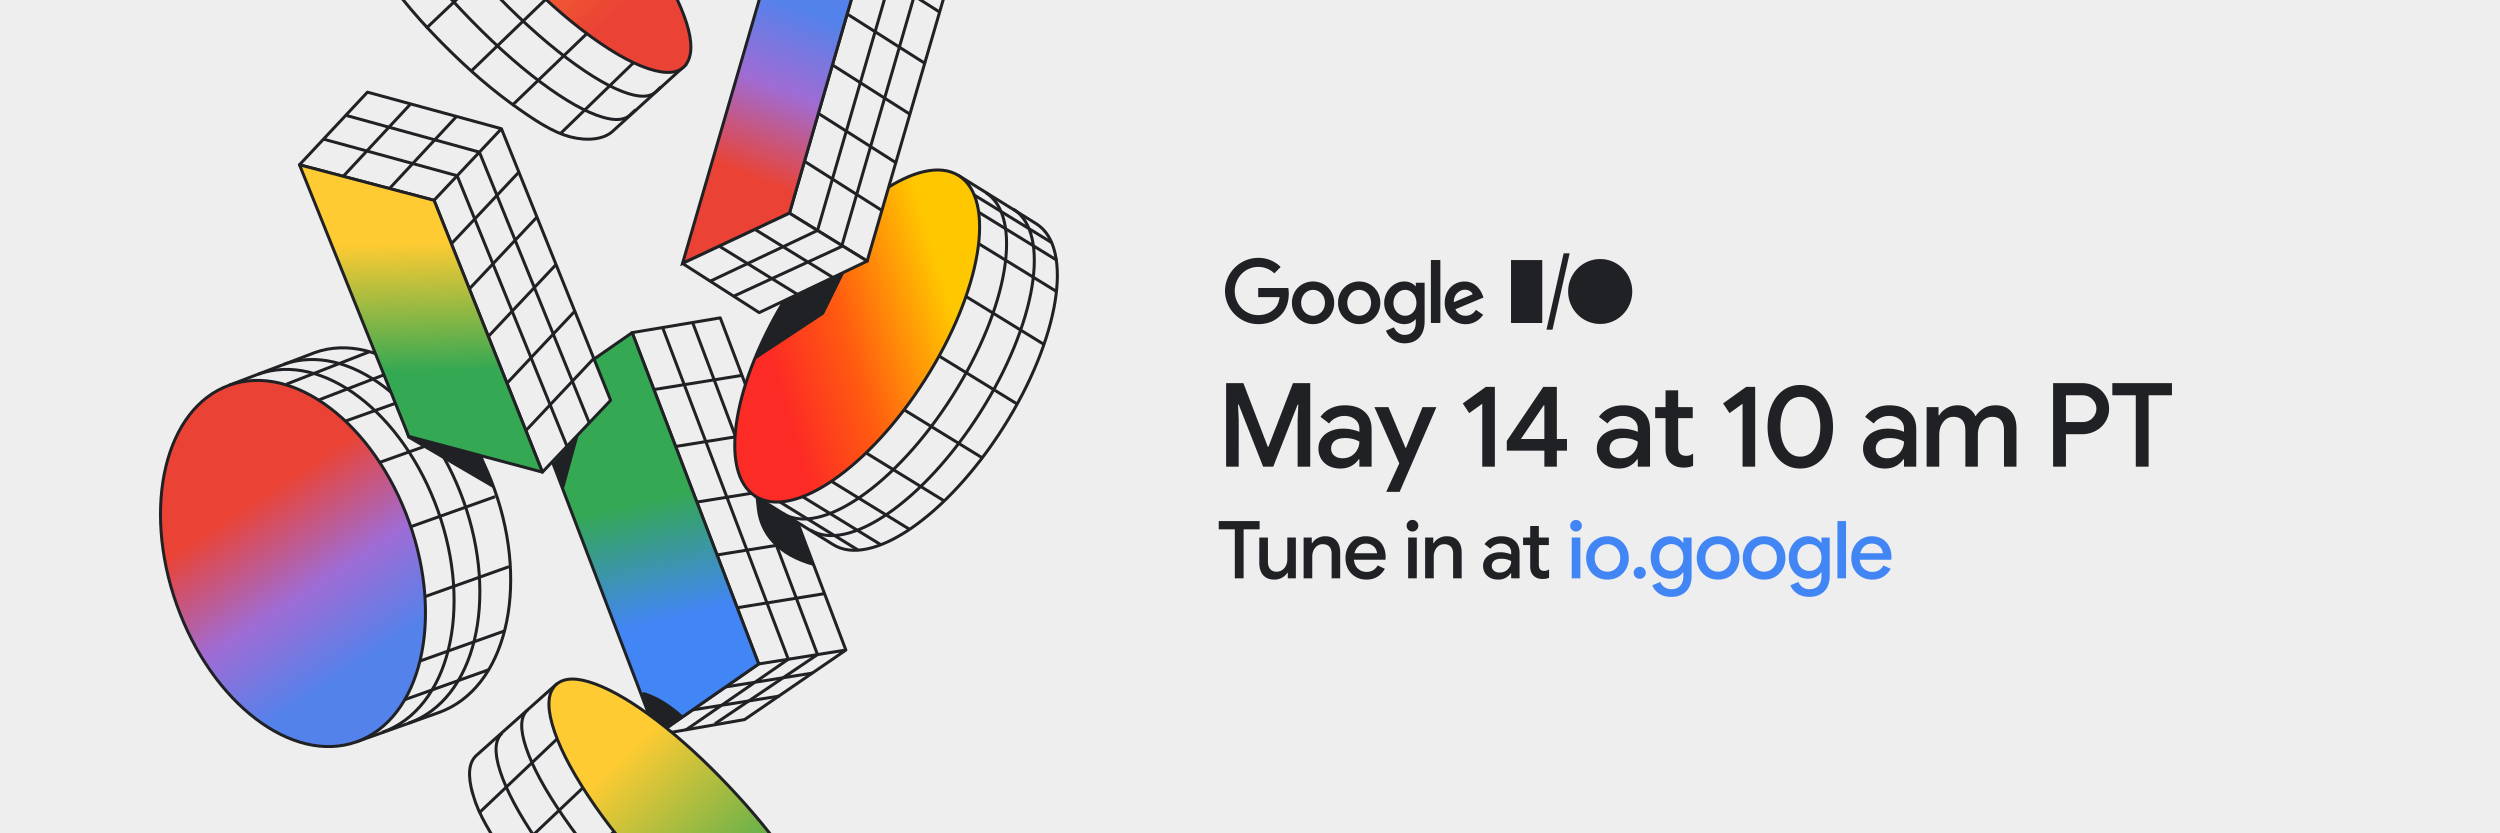 <svg xmlns="http://www.w3.org/2000/svg" width="1500" height="500" fill="none"><rect width="100%" height="100%" fill="#333333" stroke="none"/><g clip-path="url(#a)"><path fill="#EEE" d="M0 0h1500v500H0z"/><path fill="#EEE" d="M188.827 211.568c38.504-13.738 86.803 23.021 107.883 82.101s6.9 119.592-33.544 133.896l-49.239 17.487-76.336-213.947 51.238-19.533"/><path stroke="#202124" stroke-linejoin="round" stroke-width="1.815" d="M188.827 211.568c38.504-13.738 86.803 23.021 107.883 82.101s6.9 119.592-33.544 133.896l-49.239 17.487-76.336-213.947 51.238-19.533"/><path stroke="#202124" stroke-linejoin="round" stroke-width="1.815" d="M170.377 218.573c38.451-13.721 86.684 22.991 107.738 81.99 21.051 59.001 7.359 119.074-33.034 133.36"/><path stroke="#202124" stroke-linejoin="round" stroke-width="1.815" d="M154.988 224.51c38.451-13.721 86.763 22.989 107.774 81.883 21.014 58.892 6.94 118.725-33.452 133.012"/><path fill="url(#b)" stroke="#202124" stroke-miterlimit="10" stroke-width="1.815" d="M213.967 445.067c-38.501 13.739-86.804-23.015-107.887-82.094-21.083-59.079-6.963-118.11 31.538-131.85 38.501-13.74 86.804 23.015 107.887 82.094 21.084 59.078 6.964 118.11-31.538 131.85z"/><path stroke="#202124" stroke-linejoin="round" stroke-width="1.815" d="m293.189 401.857-50.418 17.958m59.934-41.263-50.422 17.96m53.086-56.496-50.422 17.959m42.182-60.003-50.422 17.96m31.428-56.437-50.418 17.958m29.902-42.738-50.422 17.96m33.076-31.591-48.602 18.728m29.84-28.719-49.609 19.396"/><path fill="#202124" d="m241.842 253.81 2.654 9.039 51.24 29.928s-4.89-16.656-9.53-27.182l-44.364-11.785z"/><path fill="#EEE" stroke="#202124" stroke-linejoin="round" stroke-width="1.815" d="m379.286 199.572 75.917 198.793 52.316-8.339-75.367-199.312-52.866 8.858zM507.52 390.027l-52.316 8.339-61.232 42.552 52.773-9.176 60.775-41.715z"/><path fill="url(#c)" stroke="#202124" stroke-linejoin="round" stroke-width="1.815" d="m379.286 199.572-61.257 42.467 75.942 198.878 61.232-42.552-75.917-198.793z"/><path stroke="#202124" stroke-linejoin="round" stroke-width="1.815" d="m415.595 193.587 74.912 199.149-61.577 41.539"/><path stroke="#202124" stroke-linejoin="round" stroke-width="1.815" d="m397.567 196.558 75.411 198.973-61.57 42.515m83.464-81.896-52.293 8.432m39.535-39.988-52.289 8.432m39.97-40.117-52.292 8.432m39.975-41.863-52.288 8.431m39.673-42.645-52.293 8.432m95.116 170.115-52.32 8.34m32.56 5.43-52.319 8.34"/><path fill="#202124" fill-rule="evenodd" d="m386.212 416.199 8.836 23.14 13.746-9.552c-7.439-6.651-15.095-11.316-22.582-13.588z" clip-rule="evenodd"/><path fill="#202124" d="m386.212 416.199-.848.323a.908.908 0 0 1 1.112-1.192l-.264.869zm8.836 23.14.518.745a.907.907 0 0 1-1.366-.421l.848-.324zm13.746-9.552.605-.677a.908.908 0 0 1-.087 1.422l-.518-.745zm-21.734-13.912 8.836 23.14-1.696.648-8.836-23.141 1.696-.647zm7.47 22.719 13.746-9.552 1.036 1.49-13.746 9.552-1.036-1.49zm13.659-8.13c-7.371-6.591-14.914-11.173-22.241-13.397l.528-1.737c7.648 2.321 15.416 7.069 22.923 13.78l-1.21 1.354z"/><path fill="#EEE" stroke="#202124" stroke-linejoin="round" stroke-width="1.815" d="m260.426 120.183 65.025 163.092 40.929-43.096-65.519-162.943-40.435 42.947zm40.434-42.947-40.435 42.946-80.734-21.304 40.783-43.59 80.386 21.948z"/><path fill="url(#d)" stroke="#202124" stroke-linejoin="round" stroke-width="1.815" d="M179.691 98.877 245.21 261.82l80.241 21.453-65.026-163.092-80.734-21.304z"/><path stroke="#202124" stroke-linejoin="round" stroke-width="1.815" d="m340.169 267.753-65.873-162.319-80.033-21.908"/><path stroke="#202124" stroke-width="1.815" d="m273.712 70.098-39.911 42.895m12.309-50.355-39.911 42.895"/><path stroke="#202124" stroke-linejoin="round" stroke-width="1.815" d="m353.513 253.603-65.872-162.32-79.577-21.93m103.016 34.168-40.438 42.952m51.629-16.325L281.833 173.1m51.773-14.355-40.439 42.948m51.615-14.873-40.434 42.951m51.689-14.459-40.435 42.947"/><path fill="#EEE" stroke="#202124" stroke-linejoin="round" stroke-width="1.815" d="M621.849 134.301c22.711 14.41 13.791 69.16-19.924 122.284-33.715 53.123-79.454 84.503-102.164 70.093l-46.488-28.913 122.063-192.331 46.513 28.867z"/><path fill="url(#e)" stroke="#202124" stroke-miterlimit="10" stroke-width="1.815" d="M453.286 297.781c-22.575-14.326-13.553-68.995 20.151-122.107 33.704-53.113 79.328-84.555 101.903-70.229 22.575 14.325 13.553 68.995-20.151 122.107-33.704 53.112-79.328 84.555-101.903 70.229z"/><path stroke="#202124" stroke-linejoin="round" stroke-width="1.815" d="M469.461 307.952c22.574 14.329 68.198-17.114 101.905-70.222 33.705-53.112 42.732-107.78 20.155-122.107"/><path stroke="#202124" stroke-linejoin="round" stroke-width="1.815" d="M486.094 317.896c22.573 14.329 68.198-17.114 101.904-70.222 33.709-53.113 42.732-107.78 20.159-122.108m-93.2 204.533-47.046-28.912m60.763 25.758-47.05-28.91m64.001 19.493-47.044-28.907m67.993 11.96-47.046-28.911m70.325 3.334-47.045-28.907m67.694-3.567-47.045-28.907m63.333-6.728-47.046-28.912m54.546-2.856-47.045-28.907m47.05 10.042-47.045-28.908m44.107 18.424-47.046-28.911"/><path fill="#EEE" stroke="#202124" stroke-linejoin="round" stroke-width="1.815" d="m526.075-52.99-52.422 180.905 46.636 28.748 52.39-180.048-46.604-29.604z"/><path fill="url(#f)" stroke="#202124" stroke-miterlimit="10" stroke-width="1.815" d="m526.076-52.99-64.177 31.005-52.39 180.048 64.144-30.148 52.423-180.904z"/><path fill="#EEE" stroke="#202124" stroke-linejoin="round" stroke-width="1.815" d="m520.289 156.663-64.775 30.9-46.005-29.501 64.144-30.147 46.636 28.748z"/><path stroke="#202124" stroke-linejoin="round" stroke-width="1.815" d="m542.927-42.642-52.421 180.909-64.359 30.442"/><path stroke="#202124" stroke-linejoin="round" stroke-width="1.815" d="M557.39-33.006 504.968 147.9l-65 29.927m77.345-200.096 46.603 29.604M508.81 8.71l46.604 29.604m-55.63.874 46.604 29.608m-55.022-.52L537.97 97.88m-55.05-.956 46.605 29.609m-30.089 39.746L452.8 137.531m25.672 39.097-46.636-28.748"/><path fill="#202124" d="m506.916 163.042-12.582 25.548-42.126 27.775 17.545-34.738 37.163-18.585zm-53.643 134.725s.434 4.186.877 7.968c1.637 13.992 11.236 27.715 34.238 33.88l-.208-.707-9.382-24.907-25.529-16.233.004-.001zm-106.03-36.788-9.008 32.785-6.651-15.619 15.659-17.166z"/><path fill="#EEE" stroke="#202124" stroke-miterlimit="10" stroke-width="1.815" d="M283.812 476.931c-3.398-11.627-2.637-19.526 2.151-23.788l47.715-42.485 164.516 177.521-43.178 39.256c-5.497 5.503-15.818 6.428-25.931 3.798-10.299-2.682-21.049-9.531-36.133-20.531-15.253-11.119-31.219-25.468-47.772-42.942-16.555-17.487-28.985-34.667-40.148-51.443-11.05-16.597-17.767-27.547-21.22-39.386z"/><path stroke="#202124" stroke-miterlimit="10" stroke-width="1.815" d="M301.334 439.865c-4.451 3.944-4.917 11.525-1.266 22.836 3.71 11.518 11.122 25.466 22.28 41.821 11.274 16.531 25.196 33.555 41.667 50.951 16.468 17.384 32.269 31.738 47.277 42.958 14.842 11.099 27.26 18.079 37.233 21.008 7.739 2.271 13.221 1.784 16.499-1.394l3.291-3.121"/><path stroke="#202124" stroke-miterlimit="10" stroke-width="1.815" d="M316.562 425.976c-4.341 3.839-4.701 11.325-.95 22.55 3.812 11.43 11.308 25.31 22.533 41.617 11.342 16.483 25.302 33.488 41.783 50.893 16.478 17.394 32.258 31.785 47.214 43.069 14.792 11.162 27.137 18.222 37.015 21.247 7.667 2.346 13.07 1.936 16.263-1.161l3.207-3.041M343.168 434.899l-55.894 53.005m73.45-25.647-56.431 53.514m75.85-27.888-57.352 54.387"/><path fill="url(#g)" stroke="#202124" stroke-miterlimit="10" stroke-width="1.815" d="M497.277 558.322c-4.514-12.057-12.051-25.696-22.576-40.96-10.432-15.116-22.945-30.369-37.616-45.86-14.678-15.498-28.936-28.514-42.877-39.128-14.078-10.721-26.419-18.062-37.045-21.99-10.816-4.011-18.633-3.944-23.399.306-4.868 4.339-5.721 12.292-2.426 23.949 3.348 11.87 10.469 26.105 21.414 42.679 11.058 16.751 24.875 33.891 41.355 51.298 16.477 17.396 32.397 31.653 47.635 42.67 15.069 10.899 27.788 17.604 38.13 20.19 10.154 2.535 16.729.626 19.812-5.596 3.019-6.092 2.174-15.303-2.419-27.561l.012.003z"/><path fill="#EEE" stroke="#202124" stroke-miterlimit="10" stroke-width="1.815" d="M196.884-72.191c-3.398-11.627-2.637-19.526 2.151-23.788l47.715-42.485 164.517 177.52-43.179 39.257c-5.496 5.503-15.818 6.428-25.93 3.798-10.3-2.683-21.049-9.531-36.134-20.53-15.253-11.12-31.219-25.469-47.772-42.943-16.555-17.487-28.984-34.667-40.148-51.443-11.049-16.597-17.766-27.547-21.22-39.386z"/><path stroke="#202124" stroke-miterlimit="10" stroke-width="1.815" d="M214.406-109.256c-4.452 3.944-4.917 11.525-1.266 22.837 3.71 11.517 11.122 25.466 22.28 41.82 11.274 16.531 25.196 33.555 41.667 50.95 16.468 17.385 32.269 31.74 47.277 42.96 14.842 11.098 27.26 18.078 37.233 21.007 7.739 2.271 13.221 1.784 16.499-1.394l3.291-3.12"/><path stroke="#202124" stroke-miterlimit="10" stroke-width="1.815" d="M229.634-123.146c-4.341 3.839-4.701 11.325-.95 22.55 3.812 11.43 11.308 25.31 22.533 41.617C262.558-42.496 276.519-25.492 293-8.086c16.478 17.394 32.258 31.785 47.214 43.069 14.791 11.162 27.136 18.222 37.015 21.247 7.667 2.346 13.07 1.936 16.263-1.161l3.206-3.041m-84.979-88.135-56.08 53.181m128.13 16.996-47.872 46.415m20.943-64.883-49.664 47.724m26.425-69.698-50.67 48.81"/><path fill="url(#h)" stroke="#202124" stroke-miterlimit="10" stroke-width="1.815" d="M410.348 9.2c-4.513-12.057-12.051-25.696-22.576-40.96-10.431-15.116-22.944-30.37-37.615-45.86-14.679-15.498-28.936-28.514-42.877-39.128-14.079-10.721-26.419-18.062-37.045-21.99-10.816-4.011-18.633-3.944-23.399.306-4.869 4.339-5.721 12.292-2.427 23.949 3.348 11.87 10.47 26.105 21.415 42.679 11.058 16.75 24.875 33.891 41.354 51.298 16.478 17.396 32.398 31.653 47.636 42.67 15.069 10.898 27.787 17.604 38.13 20.19 10.154 2.535 16.728.626 19.811-5.596 3.02-6.092 2.175-15.303-2.418-27.561l.011.002z"/><path fill="#202124" d="M735 174.611c0-10.963 9.08-19.893 19.924-19.893a18.578 18.578 0 0 1 13.464 5.48l-3.803 3.835a13.577 13.577 0 0 0-9.659-3.88c-7.898 0-14.072 6.442-14.072 14.458s6.163 14.455 14.072 14.455c5.123 0 8.039-2.085 9.91-3.98 1.533-1.554 2.536-3.789 2.921-6.822h-12.829v-5.45h18.047c.205 1.125.301 2.267.288 3.41 0 4.074-1.099 9.118-4.644 12.71-3.455 3.623-7.86 5.545-13.691 5.545-10.845 0-19.925-8.906-19.925-19.87m52.826 14.842c-3.829 0-7.132-3.201-7.132-7.76 0-4.559 3.303-7.762 7.132-7.762 3.829 0 7.131 3.153 7.131 7.762s-3.302 7.765-7.131 7.765v-.003m0-20.566c-6.989 0-12.683 5.385-12.683 12.806 0 7.42 5.694 12.79 12.683 12.79 6.988 0 12.685-5.434 12.685-12.805 0-7.372-5.695-12.791-12.685-12.791zm27.677 20.564c-3.829 0-7.132-3.201-7.132-7.76 0-4.559 3.303-7.762 7.132-7.762 3.829 0 7.131 3.153 7.131 7.762s-3.302 7.765-7.131 7.765v-.003m0-20.566c-6.989 0-12.685 5.385-12.685 12.806 0 7.42 5.695 12.79 12.685 12.79s12.683-5.434 12.683-12.805c0-7.372-5.695-12.791-12.683-12.791zm48.612-12.808h-5.554v37.643h5.554v-37.643z"/><path fill="#202124" d="M864.118 156.079h-5.554v37.643h5.554v-37.643zm14.791 17.754c2.204 0 4.069 1.115 4.689 2.716l-11.296 4.753c-.147-4.95 3.781-7.469 6.604-7.469h.003zm.431 15.621c-2.823 0-4.835-1.311-6.125-3.88l16.898-7.083-.569-1.443c-1.054-2.862-4.26-8.148-10.817-8.148-6.558 0-11.919 5.192-11.919 12.806 0 7.178 5.362 12.806 12.542 12.806 4.23.022 8.187-2.114 10.53-5.684l-4.308-2.91c-1.447 2.122-3.41 3.54-6.234 3.54l.002-.004zm-36.228 0c-3.829 0-7.038-3.252-7.038-7.712 0-4.459 3.209-7.811 7.038-7.811s6.731 3.298 6.731 7.811c0 4.514-2.958 7.712-6.739 7.712h.008zm6.357-19.794v2.08h-.191c-1.246-1.515-3.638-2.861-6.653-2.861-6.32 0-12.111 5.628-12.111 12.855 0 7.226 5.793 12.745 12.111 12.745 3.015 0 5.407-1.357 6.653-2.91h.191v1.842c0 4.899-2.584 7.518-6.731 7.518-3.399 0-5.504-2.474-6.357-4.547l-4.835 2.04c1.862 4.609 6.304 7.61 11.219 7.578 6.509 0 12.015-3.88 12.015-13.34v-23h-5.311zm75.886-13.637h-18.743v37.756h18.743v-37.756zm34.766 38.354c10.62 0 19.229-8.72 19.229-19.476 0-10.757-8.609-19.477-19.229-19.477-10.621 0-19.23 8.72-19.23 19.477 0 10.756 8.609 19.476 19.23 19.476zm-28.622 3.421h-3.613L938.168 152h3.613l-10.282 45.798zM735.67 229.88h10.36l14.63 38.15h.42l14.7-38.15h10.36V280h-7.56v-28.35l.42-8.89h-.42L763.95 280h-6.09l-14.63-37.24h-.42l.42 8.89V280h-7.56v-50.12zm68.611 51.24c-2.566 0-4.853-.49-6.86-1.47-2.006-1.027-3.57-2.45-4.69-4.27-1.12-1.82-1.68-3.897-1.68-6.23 0-2.473.654-4.597 1.96-6.37 1.307-1.82 3.08-3.197 5.32-4.13 2.24-.98 4.737-1.47 7.49-1.47 2.1 0 3.99.21 5.67.63 1.727.373 3.104.817 4.13 1.33v-1.89c0-2.287-.84-4.13-2.52-5.53-1.68-1.447-3.85-2.17-6.51-2.17-1.82 0-3.546.42-5.18 1.26-1.633.793-2.94 1.89-3.92 3.29l-5.18-3.99c1.54-2.193 3.57-3.897 6.09-5.11 2.567-1.213 5.367-1.82 8.4-1.82 5.134 0 9.1 1.283 11.9 3.85 2.847 2.52 4.27 6.067 4.27 10.64V280h-7.35v-4.41h-.42c-1.026 1.587-2.496 2.917-4.41 3.99-1.913 1.027-4.083 1.54-6.51 1.54zm1.33-6.16c1.867 0 3.57-.443 5.11-1.33 1.54-.933 2.73-2.17 3.57-3.71a9.793 9.793 0 0 0 1.33-4.97c-1.12-.653-2.403-1.167-3.85-1.54a18.15 18.15 0 0 0-4.55-.56c-2.94 0-5.11.583-6.51 1.75-1.353 1.167-2.03 2.707-2.03 4.62 0 1.68.63 3.057 1.89 4.13 1.26 1.073 2.94 1.61 5.04 1.61zm33.96 3.08-14.91-33.74h8.4l10.22 24.36h.35l9.87-24.36h8.33l-22.05 50.82h-8.05l7.84-17.08zm49.789-35.77-7.84 5.6-3.85-5.81 13.86-9.94h5.39V280h-7.56v-37.73zm37.256 28.14h-22.54v-5.88l21.91-32.41h8.12v31.29h6.09v7h-6.09V280h-7.49v-9.59zm0-7v-20.16h-.42l-13.65 20.16h14.07zm44.714 17.71c-2.567 0-4.853-.49-6.86-1.47-2.007-1.027-3.57-2.45-4.69-4.27-1.12-1.82-1.68-3.897-1.68-6.23 0-2.473.653-4.597 1.96-6.37 1.307-1.82 3.08-3.197 5.32-4.13 2.24-.98 4.737-1.47 7.49-1.47 2.1 0 3.99.21 5.67.63 1.727.373 3.103.817 4.13 1.33v-1.89c0-2.287-.84-4.13-2.52-5.53-1.68-1.447-3.85-2.17-6.51-2.17-1.82 0-3.547.42-5.18 1.26-1.633.793-2.94 1.89-3.92 3.29l-5.18-3.99c1.54-2.193 3.57-3.897 6.09-5.11 2.567-1.213 5.367-1.82 8.4-1.82 5.133 0 9.1 1.283 11.9 3.85 2.847 2.52 4.27 6.067 4.27 10.64V280h-7.35v-4.41h-.42c-1.027 1.587-2.497 2.917-4.41 3.99-1.913 1.027-4.083 1.54-6.51 1.54zm1.33-6.16c1.867 0 3.57-.443 5.11-1.33 1.54-.933 2.73-2.17 3.57-3.71a9.793 9.793 0 0 0 1.33-4.97c-1.12-.653-2.403-1.167-3.85-1.54a18.156 18.156 0 0 0-4.55-.56c-2.94 0-5.11.583-6.51 1.75-1.353 1.167-2.03 2.707-2.03 4.62 0 1.68.63 3.057 1.89 4.13 1.26 1.073 2.94 1.61 5.04 1.61zm37.53 5.6c-1.59 0-3.08-.233-4.48-.7-1.35-.513-2.47-1.213-3.36-2.1-2.01-1.913-3.011-4.62-3.011-8.12v-18.76h-6.23v-6.58h6.23v-10.08h7.561v10.08h8.75v6.58h-8.75v17.15c0 1.96.37 3.337 1.12 4.13.79.887 2.01 1.33 3.64 1.33.84 0 1.56-.093 2.17-.28.61-.233 1.28-.583 2.03-1.05v7.35c-1.59.7-3.48 1.05-5.67 1.05zm35.35-38.29-7.84 5.6-3.85-5.81 13.86-9.94h5.39V280h-7.56v-37.73zm34.6 38.85c-3.92 0-7.38-1.097-10.36-3.29-2.94-2.193-5.23-5.18-6.86-8.96-1.59-3.827-2.38-8.097-2.38-12.81 0-4.713.79-8.96 2.38-12.74 1.63-3.827 3.92-6.837 6.86-9.03 2.98-2.193 6.44-3.29 10.36-3.29 3.92 0 7.37 1.097 10.36 3.29 2.98 2.193 5.27 5.203 6.86 9.03 1.63 3.78 2.45 8.027 2.45 12.74 0 4.713-.82 8.983-2.45 12.81-1.59 3.78-3.88 6.767-6.86 8.96-2.99 2.193-6.44 3.29-10.36 3.29zm0-7.14c2.47 0 4.62-.77 6.44-2.31 1.82-1.587 3.19-3.733 4.13-6.44.98-2.707 1.47-5.763 1.47-9.17s-.49-6.463-1.47-9.17c-.94-2.753-2.31-4.9-4.13-6.44-1.82-1.54-3.97-2.31-6.44-2.31-2.43 0-4.55.77-6.37 2.31-1.78 1.54-3.15 3.687-4.13 6.44-.94 2.707-1.4 5.763-1.4 9.17s.46 6.463 1.4 9.17c.98 2.707 2.35 4.853 4.13 6.44 1.82 1.54 3.94 2.31 6.37 2.31zm50.92 7.14c-2.56 0-4.85-.49-6.86-1.47-2-1.027-3.57-2.45-4.69-4.27-1.12-1.82-1.68-3.897-1.68-6.23 0-2.473.66-4.597 1.96-6.37 1.31-1.82 3.08-3.197 5.32-4.13 2.24-.98 4.74-1.47 7.49-1.47 2.1 0 3.99.21 5.67.63 1.73.373 3.11.817 4.13 1.33v-1.89c0-2.287-.84-4.13-2.52-5.53-1.68-1.447-3.85-2.17-6.51-2.17-1.82 0-3.54.42-5.18 1.26-1.63.793-2.94 1.89-3.92 3.29l-5.18-3.99c1.54-2.193 3.57-3.897 6.09-5.11 2.57-1.213 5.37-1.82 8.4-1.82 5.14 0 9.1 1.283 11.9 3.85 2.85 2.52 4.27 6.067 4.27 10.64V280h-7.35v-4.41h-.42c-1.02 1.587-2.49 2.917-4.41 3.99-1.91 1.027-4.08 1.54-6.51 1.54zm1.33-6.16c1.87 0 3.57-.443 5.11-1.33 1.54-.933 2.73-2.17 3.57-3.71a9.763 9.763 0 0 0 1.33-4.97c-1.12-.653-2.4-1.167-3.85-1.54-1.44-.373-2.96-.56-4.55-.56-2.94 0-5.11.583-6.51 1.75-1.35 1.167-2.03 2.707-2.03 4.62 0 1.68.63 3.057 1.89 4.13 1.26 1.073 2.94 1.61 5.04 1.61zm23.59-30.66h7.14v4.9h.42c1.07-1.773 2.59-3.22 4.55-4.34 1.96-1.12 4.1-1.68 6.44-1.68 2.56 0 4.78.607 6.65 1.82 1.91 1.213 3.29 2.823 4.13 4.83a14.655 14.655 0 0 1 4.9-4.83c2.05-1.213 4.45-1.82 7.21-1.82 4.1 0 7.21 1.26 9.31 3.78 2.1 2.473 3.15 5.857 3.15 10.15V280h-7.49v-21.63c0-5.507-2.34-8.26-7-8.26-2.57 0-4.67 1.027-6.3 3.08-1.59 2.053-2.38 4.62-2.38 7.7V280h-7.49v-21.63c0-5.507-2.41-8.26-7.21-8.26-2.48 0-4.51 1.05-6.09 3.15-1.59 2.053-2.38 4.62-2.38 7.7V280h-7.56v-35.7zm75.88-14.42h17.22c2.98 0 5.71.653 8.19 1.96 2.52 1.307 4.5 3.127 5.95 5.46 1.49 2.333 2.24 4.97 2.24 7.91 0 2.94-.75 5.577-2.24 7.91-1.45 2.333-3.43 4.153-5.95 5.46-2.48 1.307-5.21 1.96-8.19 1.96h-9.52V280h-7.7v-50.12zm17.43 23.38c2.56 0 4.62-.793 6.16-2.38 1.58-1.633 2.38-3.523 2.38-5.67s-.8-4.013-2.38-5.6c-1.54-1.633-3.6-2.45-6.16-2.45h-9.73v16.1h9.73zm32.18-16.1h-14.07v-7.28h35.77v7.28h-14V280h-7.7v-42.84zm-540.574 80.464h-9.648v-4.992h24.528v4.992h-9.6V347h-5.28v-29.376zm23.755 30.144c-2.944 0-5.2-.88-6.768-2.64-1.536-1.792-2.304-4.272-2.304-7.44V322.52h5.184v14.448c0 1.984.464 3.488 1.392 4.512.928 1.024 2.177 1.536 3.745 1.536 1.28 0 2.416-.336 3.408-1.008a6.383 6.383 0 0 0 2.256-2.688c.544-1.12.815-2.336.815-3.648V322.52h5.137V347h-4.848v-3.312h-.289c-.703 1.184-1.759 2.16-3.167 2.928a9.374 9.374 0 0 1-4.561 1.152zm17.524-25.248h4.896v3.36h.288c.704-1.216 1.76-2.208 3.168-2.976a9.373 9.373 0 0 1 4.56-1.152c2.944 0 5.184.88 6.72 2.64 1.536 1.728 2.304 4.112 2.304 7.152V347h-5.136v-14.784c0-1.92-.48-3.344-1.44-4.272-.96-.96-2.272-1.44-3.936-1.44-1.216 0-2.304.336-3.264 1.008-.928.672-1.664 1.568-2.208 2.688-.512 1.12-.768 2.336-.768 3.648V347h-5.184v-24.48zm37.588 25.248c-2.368 0-4.512-.56-6.432-1.68-1.888-1.12-3.376-2.656-4.464-4.608-1.056-1.984-1.584-4.208-1.584-6.672 0-2.336.512-4.496 1.536-6.48 1.056-2.016 2.512-3.616 4.368-4.8 1.856-1.184 3.952-1.776 6.288-1.776 2.464 0 4.592.544 6.384 1.632 1.792 1.056 3.152 2.528 4.08 4.416.96 1.888 1.44 4.032 1.44 6.432 0 .64-.032 1.184-.096 1.632h-18.912c.224 2.336 1.056 4.144 2.496 5.424 1.44 1.248 3.12 1.872 5.04 1.872 1.568 0 2.912-.352 4.032-1.056a8.289 8.289 0 0 0 2.688-2.88l4.272 2.064c-1.12 2.016-2.608 3.6-4.464 4.752-1.856 1.152-4.08 1.728-6.672 1.728zm6.48-15.792c-.064-.896-.352-1.792-.864-2.688-.512-.896-1.264-1.632-2.256-2.208-.96-.608-2.16-.912-3.6-.912-1.728 0-3.2.528-4.416 1.584-1.184 1.056-2 2.464-2.448 4.224h13.584zm21.245-13.056c-.96 0-1.792-.336-2.496-1.008-.672-.704-1.008-1.536-1.008-2.496s.336-1.776 1.008-2.448c.704-.672 1.536-1.008 2.496-1.008s1.776.336 2.448 1.008c.704.672 1.056 1.488 1.056 2.448s-.352 1.792-1.056 2.496c-.672.672-1.488 1.008-2.448 1.008zm-2.592 3.6h5.184V347h-5.184v-24.48zm10.176 0h4.896v3.36h.288c.704-1.216 1.76-2.208 3.168-2.976a9.373 9.373 0 0 1 4.56-1.152c2.944 0 5.184.88 6.72 2.64 1.536 1.728 2.304 4.112 2.304 7.152V347h-5.136v-14.784c0-1.92-.48-3.344-1.44-4.272-.96-.96-2.272-1.44-3.936-1.44-1.216 0-2.304.336-3.264 1.008-.928.672-1.664 1.568-2.208 2.688-.512 1.12-.768 2.336-.768 3.648V347h-5.184v-24.48zm43.846 25.248c-1.76 0-3.328-.336-4.704-1.008-1.376-.704-2.448-1.68-3.216-2.928-.768-1.248-1.152-2.672-1.152-4.272 0-1.696.448-3.152 1.344-4.368.896-1.248 2.112-2.192 3.648-2.832 1.536-.672 3.248-1.008 5.136-1.008 1.44 0 2.736.144 3.888.432 1.184.256 2.128.56 2.832.912V331.4c0-1.568-.576-2.832-1.728-3.792-1.152-.992-2.64-1.488-4.464-1.488a7.661 7.661 0 0 0-3.552.864c-1.12.544-2.016 1.296-2.688 2.256l-3.552-2.736c1.056-1.504 2.448-2.672 4.176-3.504 1.76-.832 3.68-1.248 5.76-1.248 3.52 0 6.24.88 8.16 2.64 1.952 1.728 2.928 4.16 2.928 7.296V347h-5.04v-3.024h-.288c-.704 1.088-1.712 2-3.024 2.736-1.312.704-2.8 1.056-4.464 1.056zm.912-4.224c1.28 0 2.448-.304 3.504-.912a6.669 6.669 0 0 0 2.448-2.544 6.717 6.717 0 0 0 .912-3.408c-.768-.448-1.648-.8-2.64-1.056a12.44 12.44 0 0 0-3.12-.384c-2.016 0-3.504.4-4.464 1.2-.928.8-1.392 1.856-1.392 3.168 0 1.152.432 2.096 1.296 2.832.864.736 2.016 1.104 3.456 1.104zm25.735 3.84a9.653 9.653 0 0 1-3.072-.48c-.928-.352-1.696-.832-2.304-1.44-1.376-1.312-2.064-3.168-2.064-5.568v-12.864h-4.272v-4.512h4.272v-6.912h5.184v6.912h6v4.512h-6v11.76c0 1.344.256 2.288.768 2.832.544.608 1.376.912 2.496.912.576 0 1.072-.064 1.488-.192.416-.16.88-.4 1.392-.72v5.04c-1.088.48-2.384.72-3.888.72z"/><path fill="#4285F4" d="M945.629 318.92c-.96 0-1.792-.336-2.496-1.008-.672-.704-1.008-1.536-1.008-2.496s.336-1.776 1.008-2.448c.704-.672 1.536-1.008 2.496-1.008s1.776.336 2.448 1.008c.704.672 1.056 1.488 1.056 2.448s-.352 1.792-1.056 2.496c-.672.672-1.488 1.008-2.448 1.008zm-2.592 3.6h5.184V347h-5.184v-24.48zm21.461 25.248c-2.464 0-4.672-.56-6.624-1.68a12.153 12.153 0 0 1-4.56-4.704c-1.088-1.984-1.632-4.192-1.632-6.624 0-2.432.544-4.64 1.632-6.624a11.816 11.816 0 0 1 4.56-4.656c1.952-1.152 4.16-1.728 6.624-1.728 2.432 0 4.624.576 6.576 1.728a12.153 12.153 0 0 1 4.56 4.704c1.088 1.984 1.632 4.176 1.632 6.576 0 2.432-.544 4.64-1.632 6.624a12.153 12.153 0 0 1-4.56 4.704c-1.92 1.12-4.112 1.68-6.576 1.68zm0-4.752c1.376 0 2.64-.336 3.792-1.008 1.152-.672 2.08-1.632 2.784-2.88.704-1.248 1.056-2.704 1.056-4.368 0-1.664-.352-3.12-1.056-4.368-.704-1.248-1.632-2.208-2.784-2.88-1.152-.672-2.416-1.008-3.792-1.008a7.65 7.65 0 0 0-3.84 1.008c-1.152.672-2.08 1.632-2.784 2.88-.704 1.248-1.056 2.704-1.056 4.368 0 1.664.352 3.12 1.056 4.368.704 1.248 1.632 2.208 2.784 2.88a7.65 7.65 0 0 0 3.84 1.008zm19.367 4.272c-1.024 0-1.888-.352-2.592-1.056a3.468 3.468 0 0 1-1.056-2.544c0-.992.352-1.84 1.056-2.544.704-.704 1.568-1.056 2.592-1.056s1.872.352 2.544 1.056c.704.672 1.056 1.52 1.056 2.544 0 .992-.352 1.84-1.056 2.544-.672.704-1.52 1.056-2.544 1.056zm18.895 10.848c-2.973 0-5.453-.688-7.437-2.064-1.952-1.344-3.264-2.976-3.936-4.896l4.8-2.016a6.77 6.77 0 0 0 2.496 3.168c1.184.8 2.547 1.2 4.077 1.2 2.28 0 4.05-.672 5.33-2.016 1.28-1.344 1.92-3.248 1.92-5.712v-2.352h-.29c-.8 1.184-1.87 2.112-3.21 2.784-1.35.672-2.88 1.008-4.61 1.008-2.081 0-4.001-.528-5.761-1.584-1.728-1.056-3.12-2.544-4.176-4.464-1.024-1.952-1.536-4.176-1.536-6.672 0-2.496.512-4.704 1.536-6.624 1.056-1.952 2.448-3.456 4.176-4.512a10.749 10.749 0 0 1 5.761-1.632c1.7 0 3.22.352 4.56 1.056 1.38.672 2.46 1.6 3.26 2.784h.29v-3.072h4.95v23.184c0 2.624-.52 4.864-1.54 6.72-1.02 1.888-2.46 3.312-4.32 4.272-1.82.96-3.94 1.44-6.34 1.44zm.05-15.6c1.31 0 2.51-.32 3.6-.96 1.09-.64 1.95-1.552 2.59-2.736.68-1.216 1.01-2.656 1.01-4.32 0-1.696-.33-3.152-1.01-4.368-.64-1.216-1.5-2.128-2.59-2.736-1.09-.64-2.29-.96-3.6-.96s-2.53.32-3.647.96c-1.088.608-1.968 1.52-2.64 2.736-.64 1.216-.96 2.672-.96 4.368 0 1.664.32 3.104.96 4.32.672 1.216 1.552 2.144 2.64 2.784a7.518 7.518 0 0 0 3.647.912zm28.06 5.232c-2.47 0-4.68-.56-6.63-1.68a12.18 12.18 0 0 1-4.56-4.704c-1.09-1.984-1.63-4.192-1.63-6.624 0-2.432.54-4.64 1.63-6.624a11.843 11.843 0 0 1 4.56-4.656c1.95-1.152 4.16-1.728 6.63-1.728 2.43 0 4.62.576 6.57 1.728a12.18 12.18 0 0 1 4.56 4.704c1.09 1.984 1.63 4.176 1.63 6.576 0 2.432-.54 4.64-1.63 6.624a12.18 12.18 0 0 1-4.56 4.704c-1.92 1.12-4.11 1.68-6.57 1.68zm0-4.752c1.37 0 2.64-.336 3.79-1.008 1.15-.672 2.08-1.632 2.78-2.88.71-1.248 1.06-2.704 1.06-4.368 0-1.664-.35-3.12-1.06-4.368-.7-1.248-1.63-2.208-2.78-2.88a7.394 7.394 0 0 0-3.79-1.008c-1.38 0-2.66.336-3.84 1.008-1.16.672-2.08 1.632-2.79 2.88-.7 1.248-1.05 2.704-1.05 4.368 0 1.664.35 3.12 1.05 4.368.71 1.248 1.63 2.208 2.79 2.88a7.629 7.629 0 0 0 3.84 1.008zm27.62 4.752c-2.47 0-4.67-.56-6.63-1.68a12.18 12.18 0 0 1-4.56-4.704c-1.08-1.984-1.63-4.192-1.63-6.624 0-2.432.55-4.64 1.63-6.624a11.843 11.843 0 0 1 4.56-4.656c1.96-1.152 4.16-1.728 6.63-1.728 2.43 0 4.62.576 6.57 1.728a12.042 12.042 0 0 1 4.56 4.704c1.09 1.984 1.64 4.176 1.64 6.576 0 2.432-.55 4.64-1.64 6.624a12.042 12.042 0 0 1-4.56 4.704c-1.92 1.12-4.11 1.68-6.57 1.68zm0-4.752c1.37 0 2.64-.336 3.79-1.008 1.15-.672 2.08-1.632 2.78-2.88.71-1.248 1.06-2.704 1.06-4.368 0-1.664-.35-3.12-1.06-4.368-.7-1.248-1.63-2.208-2.78-2.88a7.394 7.394 0 0 0-3.79-1.008c-1.38 0-2.66.336-3.84 1.008-1.15.672-2.08 1.632-2.79 2.88-.7 1.248-1.05 2.704-1.05 4.368 0 1.664.35 3.12 1.05 4.368.71 1.248 1.64 2.208 2.79 2.88a7.629 7.629 0 0 0 3.84 1.008zm27.14 15.12c-2.98 0-5.46-.688-7.44-2.064-1.95-1.344-3.26-2.976-3.94-4.896l4.8-2.016a6.84 6.84 0 0 0 2.5 3.168c1.18.8 2.54 1.2 4.08 1.2 2.27 0 4.05-.672 5.33-2.016 1.28-1.344 1.92-3.248 1.92-5.712v-2.352h-.29c-.8 1.184-1.87 2.112-3.22 2.784-1.34.672-2.88 1.008-4.6 1.008-2.08 0-4-.528-5.76-1.584-1.73-1.056-3.12-2.544-4.18-4.464-1.02-1.952-1.54-4.176-1.54-6.672 0-2.496.52-4.704 1.54-6.624 1.06-1.952 2.45-3.456 4.18-4.512a10.748 10.748 0 0 1 5.76-1.632c1.69 0 3.21.352 4.56 1.056 1.37.672 2.46 1.6 3.26 2.784h.29v-3.072h4.94v23.184c0 2.624-.51 4.864-1.53 6.72-1.03 1.888-2.47 3.312-4.32 4.272-1.83.96-3.94 1.44-6.34 1.44zm.05-15.6c1.31 0 2.51-.32 3.6-.96 1.09-.64 1.95-1.552 2.59-2.736.67-1.216 1.01-2.656 1.01-4.32 0-1.696-.34-3.152-1.01-4.368-.64-1.216-1.5-2.128-2.59-2.736-1.09-.64-2.29-.96-3.6-.96s-2.53.32-3.65.96c-1.09.608-1.97 1.52-2.64 2.736-.64 1.216-.96 2.672-.96 4.368 0 1.664.32 3.104.96 4.32.67 1.216 1.55 2.144 2.64 2.784 1.12.608 2.34.912 3.65.912zm16.77-29.904h5.18V347h-5.18v-34.368zm20.8 35.136c-2.36 0-4.51-.56-6.43-1.68-1.89-1.12-3.37-2.656-4.46-4.608-1.06-1.984-1.59-4.208-1.59-6.672 0-2.336.52-4.496 1.54-6.48 1.06-2.016 2.51-3.616 4.37-4.8 1.85-1.184 3.95-1.776 6.29-1.776 2.46 0 4.59.544 6.38 1.632 1.79 1.056 3.15 2.528 4.08 4.416.96 1.888 1.44 4.032 1.44 6.432 0 .64-.03 1.184-.1 1.632h-18.91c.23 2.336 1.06 4.144 2.5 5.424 1.44 1.248 3.12 1.872 5.04 1.872 1.57 0 2.91-.352 4.03-1.056a8.276 8.276 0 0 0 2.69-2.88l4.27 2.064c-1.12 2.016-2.61 3.6-4.46 4.752-1.86 1.152-4.08 1.728-6.68 1.728zm6.48-15.792c-.06-.896-.35-1.792-.86-2.688-.51-.896-1.26-1.632-2.26-2.208-.96-.608-2.16-.912-3.6-.912-1.72 0-3.2.528-4.41 1.584-1.19 1.056-2 2.464-2.45 4.224h13.58z"/></g><defs><linearGradient id="b" x1="239.202" x2="126.053" y1="445.592" y2="273.83" gradientUnits="userSpaceOnUse"><stop stop-color="#5382EB"/><stop offset=".25" stop-color="#5382EB"/><stop offset=".52" stop-color="#9F6CD4"/><stop offset=".82" stop-color="#EA4335"/><stop offset="1" stop-color="#EA4335"/></linearGradient><linearGradient id="c" x1="455.826" x2="421.93" y1="400.555" y2="252.966" gradientUnits="userSpaceOnUse"><stop stop-color="#4285F4"/><stop offset=".27" stop-color="#4285F4"/><stop offset=".75" stop-color="#34A853"/><stop offset="1" stop-color="#34A853"/></linearGradient><linearGradient id="d" x1="257.891" x2="261.704" y1="109.698" y2="258.514" gradientUnits="userSpaceOnUse"><stop stop-color="#FFCB32"/><stop offset=".24" stop-color="#FFCB32"/><stop offset=".76" stop-color="#34A853"/><stop offset="1" stop-color="#34A853"/></linearGradient><linearGradient id="e" x1="602.022" x2="426.575" y1="175.857" y2="227.365" gradientUnits="userSpaceOnUse"><stop stop-color="#FFC700"/><stop offset=".18" stop-color="#FFC700"/><stop offset=".53" stop-color="#FF5C10"/><stop offset=".79" stop-color="#FD2B25"/><stop offset="1" stop-color="#FD2B25"/></linearGradient><linearGradient id="f" x1="507.731" x2="439.728" y1="-34.756" y2="137.694" gradientUnits="userSpaceOnUse"><stop stop-color="#5382EB"/><stop offset=".25" stop-color="#5382EB"/><stop offset=".52" stop-color="#9F6CD4"/><stop offset=".82" stop-color="#EA4335"/><stop offset="1" stop-color="#EA4335"/></linearGradient><linearGradient id="g" x1="332.224" x2="498.793" y1="412.143" y2="587.792" gradientUnits="userSpaceOnUse"><stop stop-color="#FFCB32"/><stop offset=".24" stop-color="#FFCB32"/><stop offset=".76" stop-color="#34A853"/><stop offset="1" stop-color="#34A853"/></linearGradient><linearGradient id="h" x1="245.039" x2="411.608" y1="-137.25" y2="38.399" gradientUnits="userSpaceOnUse"><stop stop-color="#FFCB32"/><stop offset=".18" stop-color="#FFCB32"/><stop offset=".53" stop-color="#F46831"/><stop offset=".79" stop-color="#EA4335"/><stop offset="1" stop-color="#EA4335"/></linearGradient><clipPath id="a"><path fill="#fff" d="M0 0h1500v500H0z"/></clipPath></defs></svg>